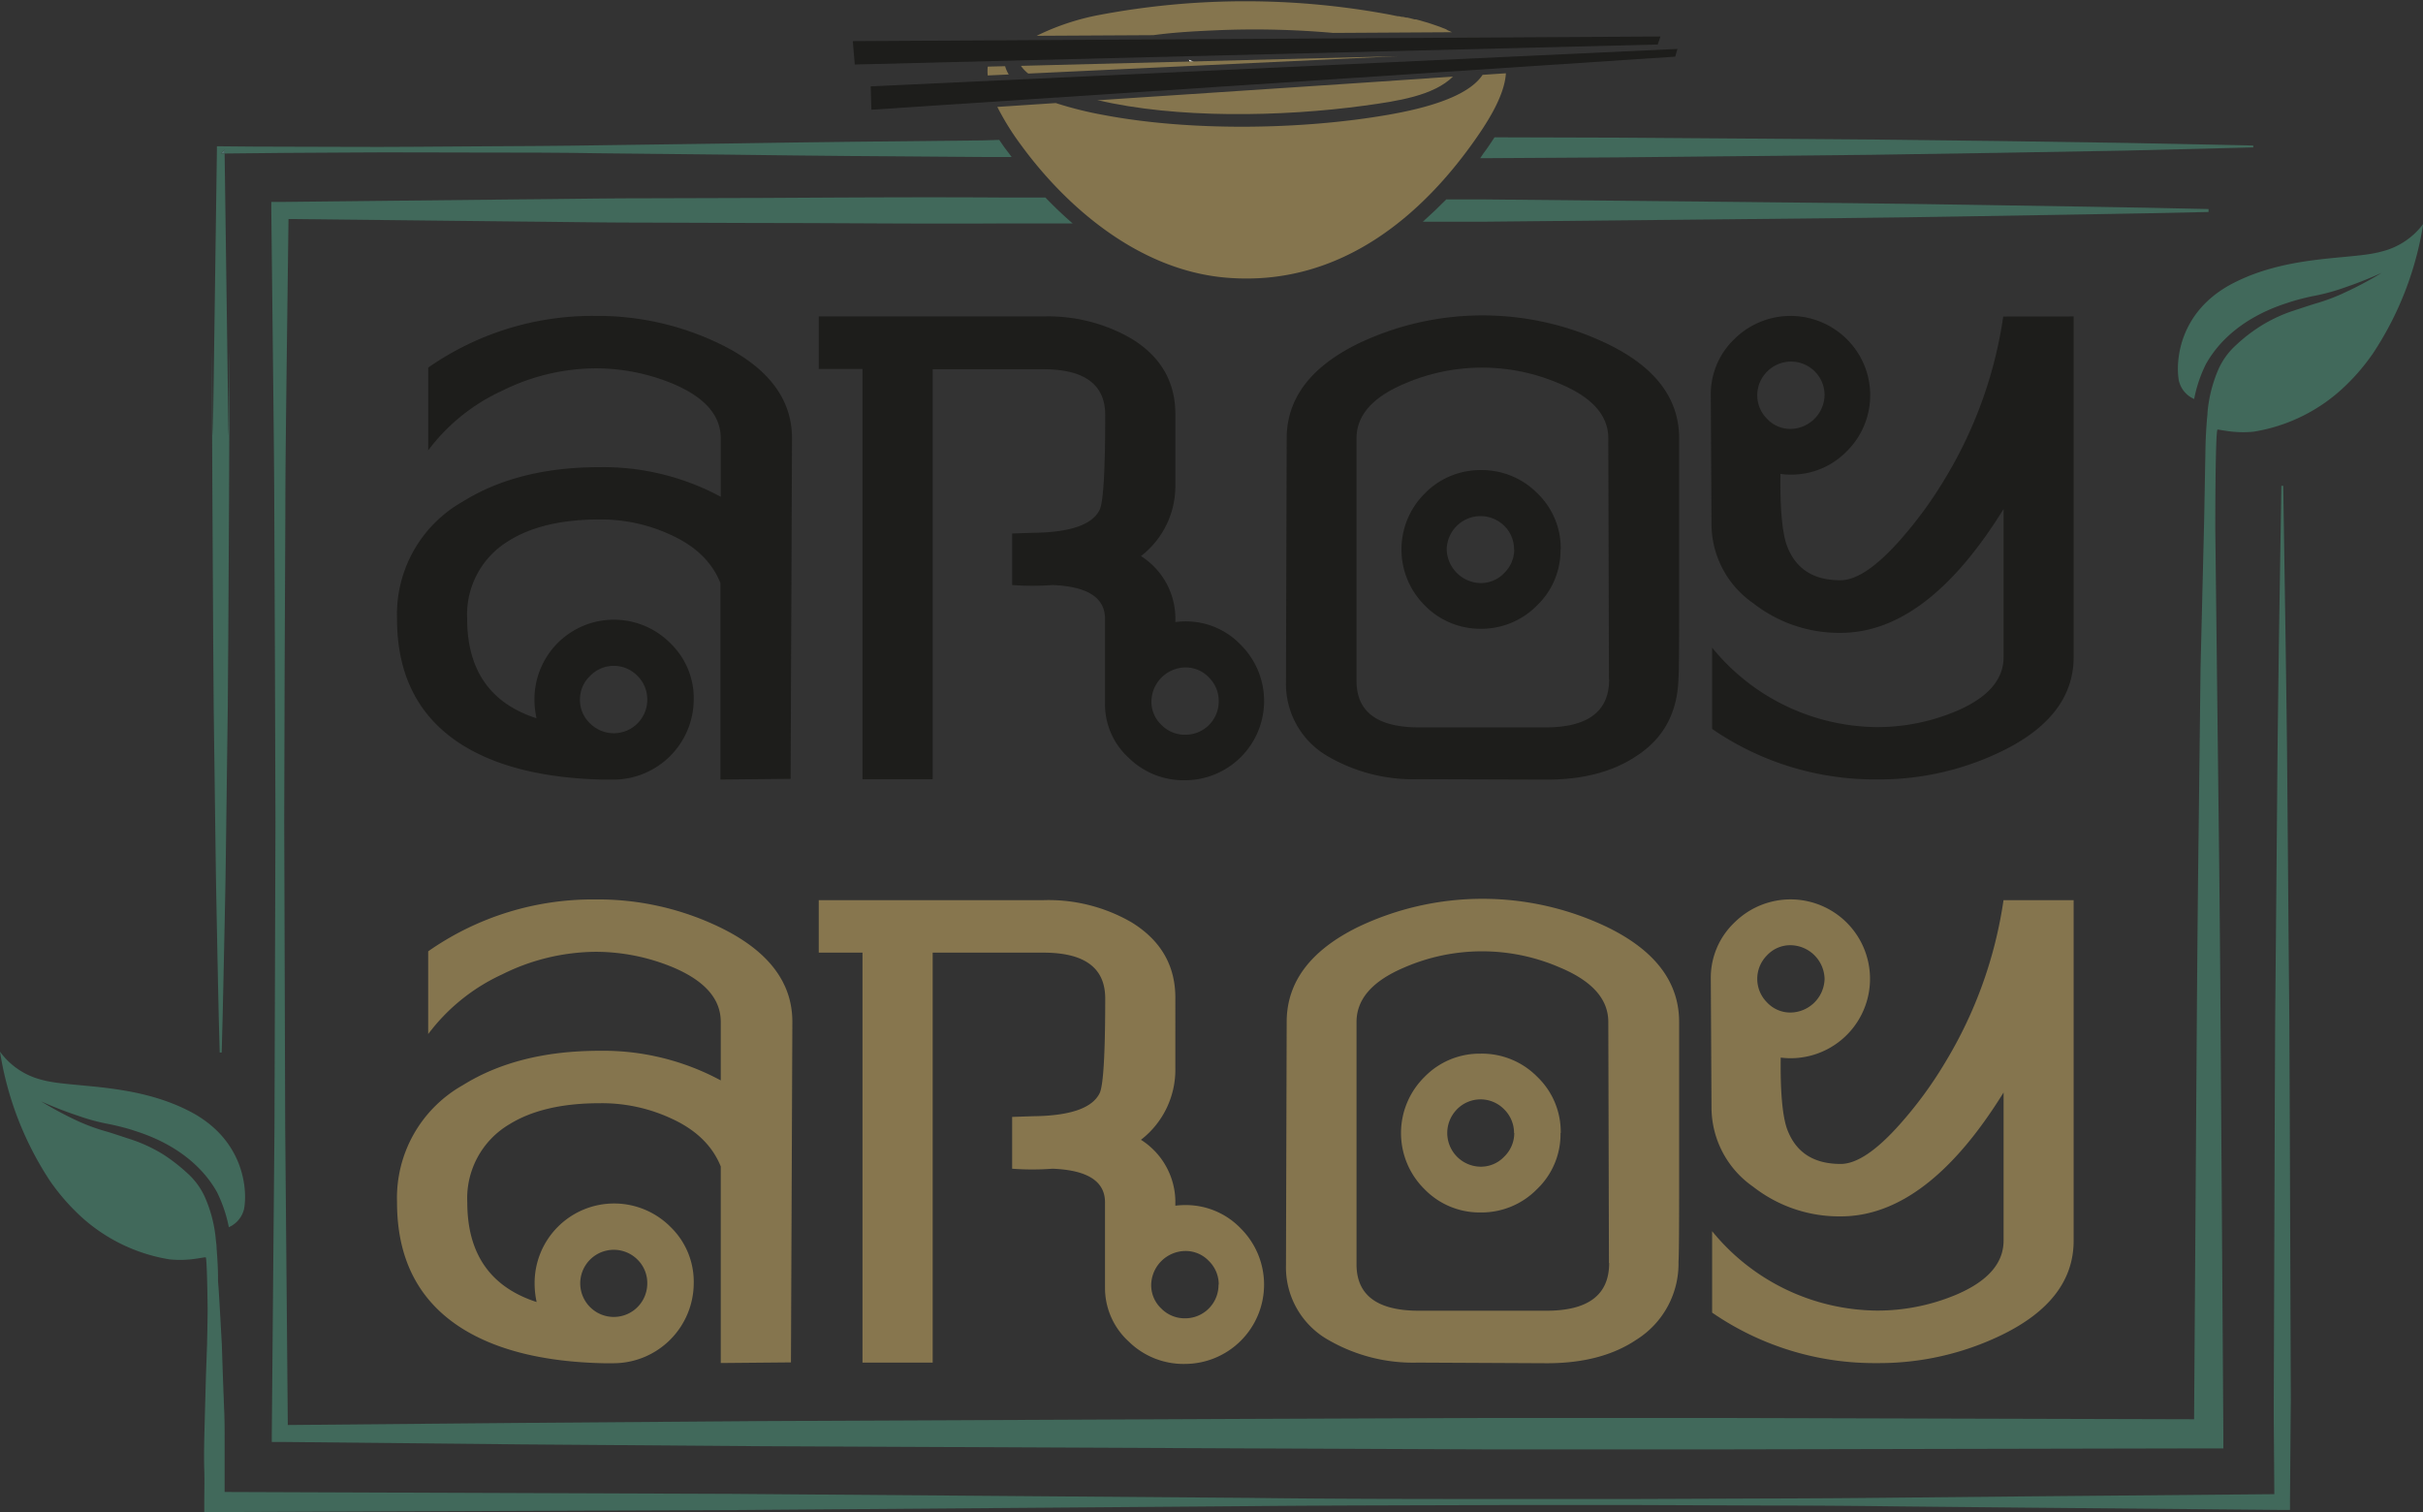 <svg xmlns="http://www.w3.org/2000/svg" viewBox="0 0 345.18 215.44"><rect x="0" y="0" width="345.18" height="215.44" fill="#333333" stroke="none"/><defs><style>.cls-1{fill:#1d1d1b;}.cls-2{fill:#85754e;}.cls-3{fill:#87764e;}.cls-4{fill:#41695b;}.cls-5{fill:none;}.cls-6{fill:#fff;}.cls-7{fill:#527470;}.cls-8{fill:#80170f;}</style></defs><title>Element 3</title><g id="Ebene_2" data-name="Ebene 2"><g id="Layer_1" data-name="Layer 1"><path class="cls-1" d="M98.83,99.65a11.47,11.47,0,0,1-11.42,11.41H86q-12.76-.28-20.24-5-9.21-5.85-9.2-17.93a18.44,18.44,0,0,1,9.39-16.69q7.86-4.89,19.47-4.89a35.24,35.24,0,0,1,17.26,4.22V62.44q0-4.89-6.81-7.77a28.75,28.75,0,0,0-11-2.2A30.25,30.25,0,0,0,71.5,55.68,27.43,27.43,0,0,0,61,64.16H61V52.37A40.9,40.9,0,0,1,84.82,45a40,40,0,0,1,17.75,4q10.26,5,10.26,13.43l-.2,48.52-10,.1v-28q-1.81-4.52-7.19-6.91A23.57,23.57,0,0,0,85.4,74q-8,0-12.85,3a12.26,12.26,0,0,0-6,11.13q0,11,9.88,14.19a12.22,12.22,0,0,1-.29-2.68,11.32,11.32,0,0,1,19.37-8A10.87,10.87,0,0,1,98.83,99.65Zm-6.62,0a4.71,4.71,0,0,0-1.39-3.36,4.69,4.69,0,0,0-6.76,0,4.61,4.61,0,0,0-1.44,3.36,4.55,4.55,0,0,0,1.44,3.4,4.77,4.77,0,0,0,8.15-3.4Z"/><path class="cls-1" d="M132.87,111h-10V52.56h-6.23V45.08h32a23.64,23.64,0,0,1,12.56,3.17q6.24,3.82,6.24,10.74V69.06a12.59,12.59,0,0,1-4.9,10.16,10.52,10.52,0,0,1,4.9,8.63v.77a10,10,0,0,1,1.34-.1,10.8,10.8,0,0,1,8,3.36,11.29,11.29,0,0,1-8,19.27,11.13,11.13,0,0,1-8-3.21,10.29,10.29,0,0,1-3.36-7.72V88.14c0-3-2.49-4.6-7.48-4.8a38.19,38.19,0,0,1-5.75,0V76l3-.1q8-.09,9.5-3.35.76-1.83.76-13.43,0-6.51-8.82-6.52H132.87Zm40.75-11.12a4.67,4.67,0,0,0-1.39-3.36,4.55,4.55,0,0,0-3.4-1.44,4.92,4.92,0,0,0-4.8,4.8,4.53,4.53,0,0,0,1.44,3.4,4.67,4.67,0,0,0,3.36,1.39,4.75,4.75,0,0,0,4.79-4.79Z"/><path class="cls-1" d="M239.21,62.44V85.93q0,9.69-.09,10.65-.19,7.38-6,11.12-5,3.36-12.76,3.36L202,111a24.13,24.13,0,0,1-12.66-3.16,11.9,11.9,0,0,1-6.14-10.74l.1-34.62q0-8.53,10.16-13.52a41.06,41.06,0,0,1,35.48,0Q239.21,53.9,239.21,62.44Zm-10,34.33-.09-34.33q0-4.89-6.91-7.77a27.81,27.81,0,0,0-22.15,0q-6.81,2.88-6.81,7.77V97q0,6.62,8.92,6.62h18.12Q229.25,103.58,229.24,96.77Zm-6.9-18.51a10.84,10.84,0,0,1-3.36,8,11.09,11.09,0,0,1-8.06,3.31A11,11,0,0,1,203,86.27a11.23,11.23,0,0,1,0-16,11,11,0,0,1,7.95-3.3,11.08,11.08,0,0,1,8.06,3.3A10.84,10.84,0,0,1,222.34,78.26Zm-6.62,0a4.67,4.67,0,0,0-1.39-3.35,4.82,4.82,0,0,0-8.2,3.35,4.92,4.92,0,0,0,4.79,4.8,4.56,4.56,0,0,0,3.41-1.44A4.71,4.71,0,0,0,215.72,78.26Z"/><path class="cls-1" d="M295.41,45.08V93.6q0,8.45-10.26,13.43a39.85,39.85,0,0,1-17.74,4,40.82,40.82,0,0,1-23.5-7.19V92.26a30.58,30.58,0,0,0,23.5,11.32,29,29,0,0,0,11.12-2.21c4.6-1.92,6.9-4.5,6.9-7.77V72.51q-10.92,17.64-23.2,17.64a19.83,19.83,0,0,1-12.47-4.22,13.76,13.76,0,0,1-5.94-11.41l-.1-18.22a10.84,10.84,0,0,1,3.36-8,11.36,11.36,0,0,1,16,0,11.23,11.23,0,0,1,0,16,11,11,0,0,1-8,3.31,9.39,9.39,0,0,1-1.44-.1c-.06,4.8.23,8.15.87,10.07q1.81,5.09,7.67,5.08,3.45,0,8.53-5.75a58.15,58.15,0,0,0,6.43-8.82,61.58,61.58,0,0,0,8.24-23ZM259.93,56.3a4.78,4.78,0,0,0-8.2-3.35,4.74,4.74,0,0,0,0,6.71,4.53,4.53,0,0,0,3.4,1.44,4.92,4.92,0,0,0,4.8-4.8Z"/><path class="cls-2" d="M98.83,182.79A11.45,11.45,0,0,1,87.41,194.2H86q-12.76-.28-20.24-5-9.21-5.85-9.2-17.94a18.43,18.43,0,0,1,9.39-16.68q7.86-4.89,19.47-4.89a35.24,35.24,0,0,1,17.26,4.22v-8.34c0-3.27-2.27-5.85-6.81-7.77a28.77,28.77,0,0,0-11-2.21,30.25,30.25,0,0,0-13.32,3.21A27.54,27.54,0,0,0,61,147.31H61V135.52a40.84,40.84,0,0,1,23.87-7.39,39.87,39.87,0,0,1,17.75,4q10.26,5,10.26,13.43l-.2,48.52-10,.09v-28q-1.81-4.5-7.19-6.9a23.43,23.43,0,0,0-10.07-2.11q-8,0-12.85,3a12.23,12.23,0,0,0-6,11.12q0,11,9.88,14.2a12.31,12.31,0,0,1-.29-2.69,11.33,11.33,0,0,1,19.37-8A10.87,10.87,0,0,1,98.83,182.79Zm-6.62,0a4.67,4.67,0,0,0-1.39-3.35,4.78,4.78,0,1,0-6.76,6.76,4.77,4.77,0,0,0,8.15-3.41Z"/><path class="cls-3" d="M132.87,194.11h-10v-58.4h-6.23v-7.48h32a23.64,23.64,0,0,1,12.56,3.16q6.24,3.84,6.24,10.74V152.2a12.61,12.61,0,0,1-4.9,10.17,10.52,10.52,0,0,1,4.9,8.63v.76a9.94,9.94,0,0,1,1.34-.09,10.83,10.83,0,0,1,8,3.35,11.3,11.3,0,0,1-8,19.28,11.13,11.13,0,0,1-8-3.21,10.31,10.31,0,0,1-3.36-7.72V171.28q0-4.5-7.48-4.79a38.19,38.19,0,0,1-5.75,0v-7.38l3-.1q8-.09,9.5-3.36.76-1.82.76-13.42,0-6.53-8.82-6.52H132.87ZM173.62,183a4.67,4.67,0,0,0-1.39-3.35,4.55,4.55,0,0,0-3.4-1.44A4.92,4.92,0,0,0,164,183a4.56,4.56,0,0,0,1.44,3.41,4.67,4.67,0,0,0,3.36,1.39,4.75,4.75,0,0,0,4.79-4.8Z"/><path class="cls-2" d="M239.21,145.59v23.49q0,9.69-.09,10.64a12.79,12.79,0,0,1-6,11.13q-5,3.36-12.76,3.35L202,194.11a24.13,24.13,0,0,1-12.66-3.17,11.88,11.88,0,0,1-6.14-10.74l.1-34.61q0-8.53,10.16-13.53a41.15,41.15,0,0,1,35.48,0Q239.21,137.05,239.21,145.59Zm-10,34.33-.09-34.33c0-3.27-2.31-5.85-6.91-7.77a27.81,27.81,0,0,0-22.15,0c-4.54,1.92-6.81,4.5-6.81,7.77v34.52q0,6.62,8.92,6.61h18.12Q229.25,186.72,229.24,179.92Zm-6.9-18.51a10.8,10.8,0,0,1-3.36,8,11.05,11.05,0,0,1-8.06,3.31,10.92,10.92,0,0,1-7.95-3.31,11.22,11.22,0,0,1,0-16,10.92,10.92,0,0,1,7.95-3.31A11.05,11.05,0,0,1,219,153.4,10.84,10.84,0,0,1,222.34,161.41Zm-6.62,0a4.71,4.71,0,0,0-1.39-3.36,4.69,4.69,0,0,0-6.76,0,4.8,4.8,0,0,0,3.35,8.15,4.56,4.56,0,0,0,3.41-1.44A4.67,4.67,0,0,0,215.72,161.41Z"/><path class="cls-2" d="M295.41,128.23v48.52q0,8.44-10.26,13.43a40,40,0,0,1-17.74,4,40.75,40.75,0,0,1-23.5-7.19v-11.6a30.61,30.61,0,0,0,23.5,11.31,29,29,0,0,0,11.12-2.2q6.9-2.88,6.9-7.77v-21.1q-10.92,17.65-23.2,17.65a19.89,19.89,0,0,1-12.47-4.22,13.78,13.78,0,0,1-5.94-11.41l-.1-18.22a10.84,10.84,0,0,1,3.36-8,11.33,11.33,0,0,1,16,0,11.31,11.31,0,0,1-9.4,19.23q-.09,7.19.87,10.07,1.81,5.08,7.67,5.08,3.45,0,8.53-5.76a57.17,57.17,0,0,0,6.43-8.82,61.6,61.6,0,0,0,8.24-23Zm-35.48,11.22a4.92,4.92,0,0,0-4.8-4.8,4.53,4.53,0,0,0-3.4,1.44,4.74,4.74,0,0,0,0,6.71,4.53,4.53,0,0,0,3.4,1.44,4.92,4.92,0,0,0,4.8-4.79Z"/><path class="cls-4" d="M326.35,199.54l-.16-43.44-.05-10.86-.1-10.86-.18-21.72c-.05-7.24-.16-14.49-.26-21.73l-.33-21.72H325l-.34,21.72c-.09,7.24-.2,14.49-.25,21.73l-.19,21.72-.1,10.86-.05,10.86-.15,43.44,0,2.72.08,10.59-35.67.32-18.41.18q-9.19.1-18.41.12l-18.41.07c-6.14,0-12.27,0-18.41,0-12.27,0-24.55,0-36.82-.16l-73.65-.57L32,212.54c0-1,0-2,0-3,0-1.5,0-3,0-4.49s0-3-.08-4.49L31.75,196l-.15-4.5L31.35,187c-.09-1.49-.16-3-.29-4.49,0-.16,0-.32,0-.48,0-1.23-.08-2.65-.2-4.16,0-.37-.05-.75-.1-1.13a19.24,19.24,0,0,0-1.52-6.09,10.2,10.2,0,0,0-2.6-3.57,25.05,25.05,0,0,0-3.41-2.64,21.59,21.59,0,0,0-4.74-2.18c-.63-.2-1.74-.58-3.07-1A28.35,28.35,0,0,1,11,159.66a52.54,52.54,0,0,1-5.16-2.77A57.93,57.93,0,0,0,11.28,159a28.59,28.59,0,0,0,4.39,1.16c1.38.29,2.54.61,3.19.82,1.2.42,8.39,2.35,12.05,8.84a19.82,19.82,0,0,1,1.69,5,3.77,3.77,0,0,0,2.16-2.57c.49-2.45.23-9.81-7.72-13.93s-16.86-3.3-21.11-4.5a10.51,10.51,0,0,1-5.93-4,46.51,46.51,0,0,0,7.11,18.39,30.66,30.66,0,0,0,3.83,4.53,24.46,24.46,0,0,0,13.19,6.66c3,.32,5.14-.44,5.2-.26.13.53.21,4,.25,7.38,0,1-.08,4.94-.08,4.94l-.16,4.5s-.21,7.48-.24,9-.05,3,0,4.49,0,3,0,4.49l0,1.46h1.41l73.64-.28,73.65-.56c12.27-.12,24.55-.11,36.82-.16,6.14,0,12.27,0,18.41,0l18.41.07q9.21,0,18.41.12l18.41.18,36.83.33h1.14V214l.09-11.72Z"/><path class="cls-5" d="M173.84,4.29c-3,.13-6.33.28-9.56.55l25.65-.15A127.44,127.44,0,0,0,173.84,4.29Z"/><path class="cls-6" d="M149.25,9.28h0l-.22.15C149.08,9.38,149.18,9.34,149.25,9.28Z"/><path class="cls-4" d="M202.7,31.58l8.9,0,34.34-.34c11.45-.13,22.89-.21,34.35-.42s22.89-.35,34.34-.62v-.42c-11.45-.27-22.9-.42-34.34-.61s-22.9-.3-34.35-.42l-34.34-.34-5.57,0Q204.47,30,202.7,31.58Z"/><path class="cls-4" d="M339.24,35.84c-4.25,1.2-13.14.4-21.1,4.5s-8.21,11.48-7.73,13.93a3.78,3.78,0,0,0,2.17,2.57,19.17,19.17,0,0,1,1.69-5c3.66-6.49,10.85-8.42,12.05-8.84a32.17,32.17,0,0,1,3.19-.82A28.9,28.9,0,0,0,333.9,41a57.93,57.93,0,0,0,5.41-2.14,51.31,51.31,0,0,1-5.16,2.76,27.69,27.69,0,0,1-4.34,1.64c-1.35.42-2.46.8-3.08,1A21.38,21.38,0,0,0,322,46.48a23.17,23.17,0,0,0-3.41,2.64A10.35,10.35,0,0,0,316,52.69a19.81,19.81,0,0,0-1.52,6.08c0,.39-.07.76-.09,1.14-.13,1.68-.2,3.25-.21,4.57L314,74.22s0,0,0,0l-.51,20.9-.27,23.13c-.19,14.33-.27,28.66-.37,43l-.28,40.93L245.94,202H211.6l-34.35.13-68.69.31-34.34.26L41,203l-.37-42.37-.14-43.56.06-21.79.1-21.77c0-7.26.11-14.53.19-21.78L41.1,31.2l33.12.36c5.72.05,11.45.15,17.18.15l17.16.06c11.45,0,22.9.14,34.35.06l9.9,0c-1.42-1.23-2.72-2.48-3.88-3.69l-6,0c-11.45-.08-22.9,0-34.35.06l-17.16.05c-5.73,0-11.46.11-17.18.15l-34.34.37-1.25,0V30l.24,21.79c.08,7.25.17,14.52.19,21.78l.09,21.77.07,21.79-.14,43.56-.38,43.56v1.16h1.18l34.34.35,34.34.26,68.69.31,34.35.14,34.34,0,68.69-.14h2.09l0-2.07-.29-43c-.1-14.33-.18-28.66-.36-43l-.27-23.13-.23-19.78,0,0c0-1,0-13.11.29-14.12,0-.18,2.21.58,5.2.26a24.4,24.4,0,0,0,13.19-6.67,29.59,29.59,0,0,0,3.82-4.53,46.38,46.38,0,0,0,7.12-18.39A10.5,10.5,0,0,1,339.24,35.84Z"/><path class="cls-7" d="M31.43,21.87H32v-.54Z"/><path class="cls-4" d="M142.35,19.93,140,20c-12.06.12-24.13.24-36.19.44l-18.1.25c-6,.1-12.07.13-18.1.16s-12.07.11-18.1.07-12.07,0-18.1-.08H30.9v.55l-.55,39.39c-.08,6.56-.14-15.87-.14-9.31s0,13.13.05,19.7l.11,19.69.07,9.85.13,9.84c.1,6.57.15,13.13.29,19.7s.24,13.13.44,19.69h.28c.2-6.56.3-13.13.45-19.69s.19-13.13.29-19.7l.13-9.84.07-9.85.11-19.69c0-6.57.08-13.13.05-19.7s-.06,15.87-.15,9.31L32,21.87h-.55l.55-.54v.54q8.77-.11,17.55-.14c6-.05,12.07,0,18.1,0s12.07,0,18.1.11l18.1.19c12.07.17,24.13.26,36.2.34h4.07c-.14-.18-.28-.36-.4-.54C143.3,21.32,142.84,20.66,142.35,19.93Z"/><path class="cls-4" d="M210.87,22.53h1.55l18.1-.11,18.1-.18,18.1-.19,18.1-.28,18.1-.32L321,21v-.27l-18.1-.37-18.1-.27-18.09-.21-18.1-.14-18.1-.13-17.6-.05c-.51.78-1,1.53-1.56,2.26Z"/><path class="cls-8" d="M148.93,9.48l0,0,.11-.07Z"/><path class="cls-6" d="M169.37,8.5a1,1,0,0,0,.14.28l.57,0A5,5,0,0,1,169.37,8.5Z"/><polygon class="cls-1" points="124.14 15.63 124.04 12.3 238.97 6.97 238.65 8.07 124.14 15.63"/><polygon class="cls-1" points="121.77 9.19 121.49 5.86 236.55 5.2 236.16 6.34 121.77 9.19"/><path class="cls-2" d="M173.84,4.29a127.44,127.44,0,0,1,16.09.4l17-.1-.09,0-.29-.14-.24-.1L206,4.17l-.25-.11a3,3,0,0,1-.32-.12l-.25-.1-.34-.12-.26-.09-.35-.12L204,3.43l-.37-.12-.24-.08L203,3.12l-.25-.07-.38-.12-.24-.06-.4-.11-.21,0-.42-.11-.2-.05-.43-.1-.17,0-.43-.1-.17,0-.42-.09-.16,0-.51-.1h0l-.54-.11a112.06,112.06,0,0,0-41.31,0,34.72,34.72,0,0,0-9.08,3l16.62-.09C167.51,4.57,170.81,4.42,173.84,4.29Z"/><path class="cls-2" d="M143.19,9.43l-2.48.06a6.63,6.63,0,0,0,0,1.26l3-.14A4.52,4.52,0,0,1,143.19,9.43Z"/><path class="cls-2" d="M199.15,8,145.44,9.38a5,5,0,0,0,1.05,1.1Z"/><path class="cls-2" d="M196.75,11.61l-4.65.31-26,1.72-2.9.19-6.35.42-.54,0c11.18,2.67,26.38,2.4,38.06.8,4.78-.65,9.87-1.42,12.62-4.14Z"/><path class="cls-2" d="M197.53,16.39c-12.27,2.11-28,2.32-40.26,0a52.5,52.5,0,0,1-6.87-1.71l-8.32.55a37.53,37.53,0,0,0,3.34,5.38c6.38,8.76,16.72,17.87,29.22,18.94,16.75,1.44,28.28-9.61,35-18.94,1.9-2.64,4.68-6.73,4.89-10.17l-3.32.22C209,14,202.27,15.58,197.53,16.39Z"/></g></g></svg>